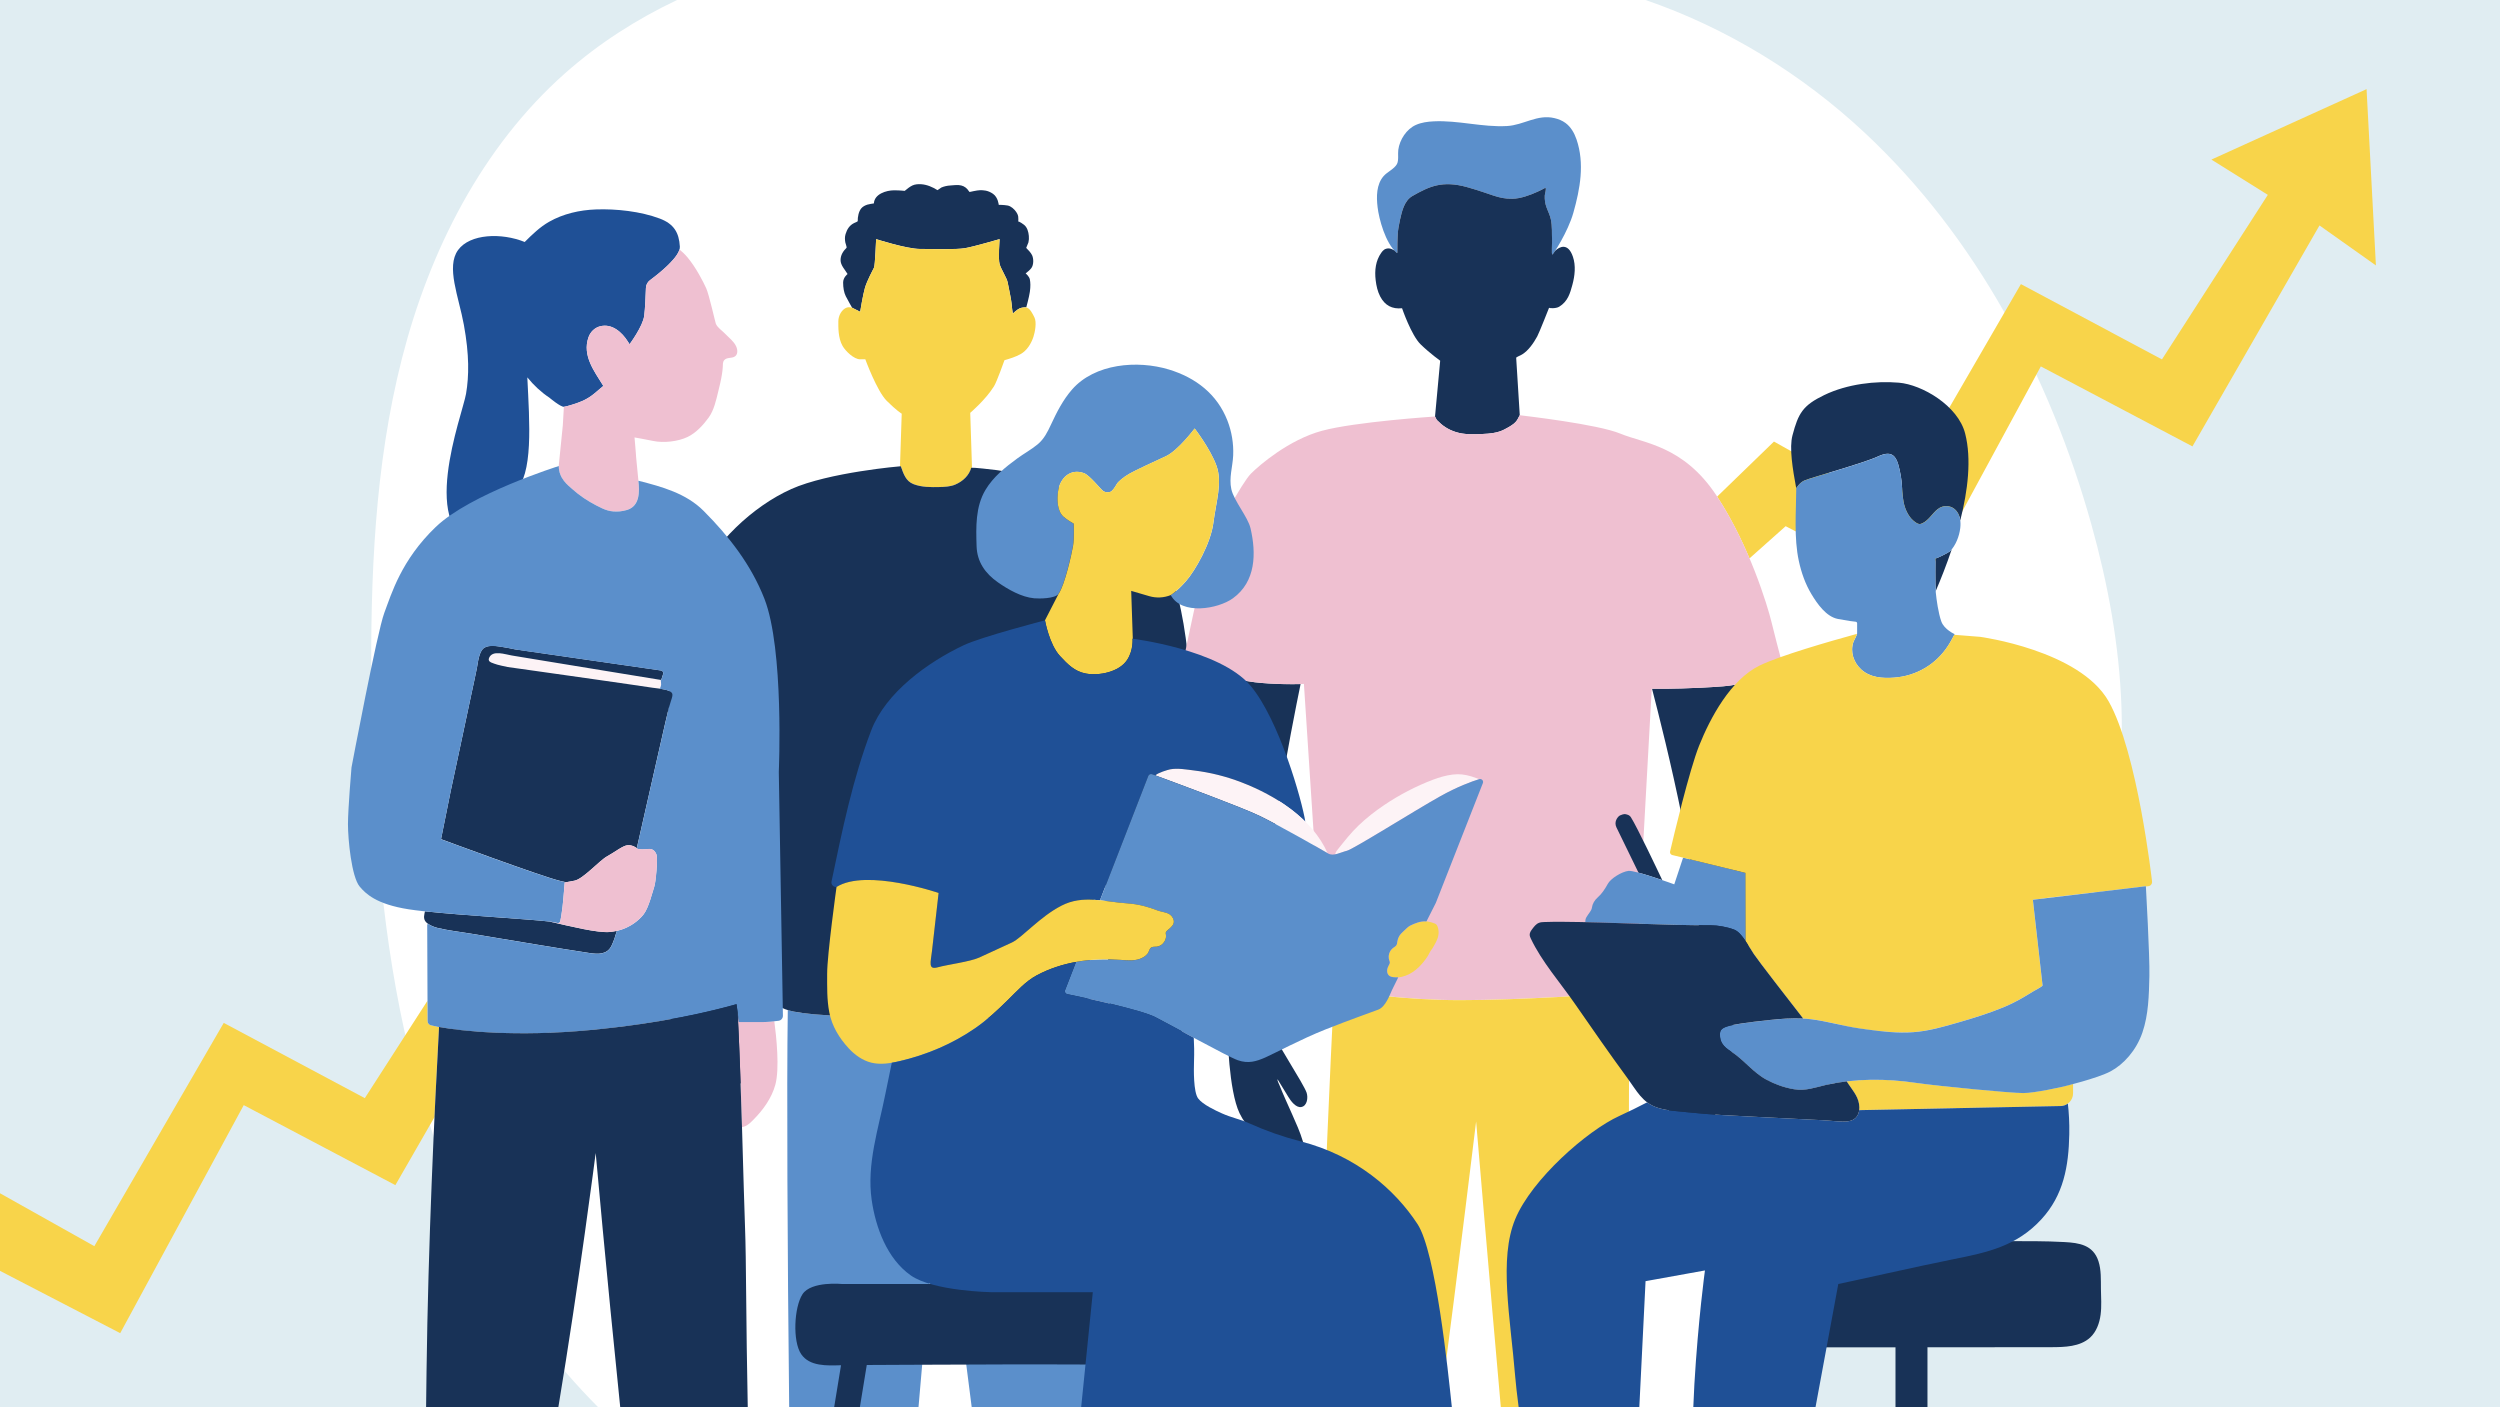 <?xml version="1.0" encoding="UTF-8"?>
<svg id="Lager_1" xmlns="http://www.w3.org/2000/svg" version="1.1" viewBox="0 0 841.89 473.85">
  <!-- Generator: Adobe Illustrator 29.6.1, SVG Export Plug-In . SVG Version: 2.1.1 Build 9)  -->
  <defs>
    <style>
      .st0 {
        fill: none;
      }

      .st1 {
        fill: #183257;
      }

      .st2 {
        fill: #1f5096;
      }

      .st3 {
        fill: #fff;
      }

      .st4 {
        fill: #efc0d1;
      }

      .st5 {
        fill: #f8d44a;
      }

      .st6 {
        fill: #5b8fcb;
      }

      .st7 {
        fill: #e0edf2;
      }

      .st8 {
        fill: #fdf3f6;
      }
    </style>
  </defs>
  <rect class="st7" y="0" width="841.89" height="473.85"/>
  <path class="st3" d="M633.52,402.09c27.16-32.22,58.07-63.12,72.2-102.82,13.94-39.16,9.75-82.68-1.45-122.71-13.86-49.54-38.76-96.8-76.37-131.9C606.77,24.94,581.52,9.41,554.14,0H228c-13.49,6.42-26.19,14.47-37.63,24.6-28.03,24.81-45.71,59.74-54.98,96-9.27,36.26-10.69,74.06-10.34,111.49.71,76.59,10.22,157.47,56.29,218.66,6.17,8.2,12.91,15.89,20.09,23.14h374.49c19.63-23.53,37.85-48.34,57.61-71.79h0Z"/>
  <path class="st1" d="M649.07,453.71c13.93,0,27.86,0,41.79-.04,4.34-.02,9.57-.1,13-3.24,2.1-1.93,3.15-4.83,3.53-7.7s.15-5.79.11-8.69c-.04-3.13.13-6.34-.83-9.31-1.78-5.53-6.57-6.19-11.43-6.46-6.59-.37-13.21-.31-19.8-.31h-48.12c-9.19,0-18.64-.66-27.82.01-5.7.42-11.69,1.99-16.19,5.66-5.73,4.66-3.85,10.74-3.6,17.34.06,1.57.2,3.17.86,4.58.76,1.64,2.15,2.88,3.61,3.91,8.65,6.08,20.31,4.26,30.32,4.26h23.82v20.17h10.77v-20.17h-.02Z"/>
  <g>
    <path class="st0" d="M309.31,473.88h17.92c-5.81-44.92-10.62-84.72-10.62-84.72,0,0-3.67,43.58-7.3,84.72h0Z"/>
    <path class="st6" d="M368.11,439.14c0-21.98-1.35-97.89-1.53-107.81l-.57,9.01s-12.9,1.72-32.15,2.46c-19.24.74-48.68-.25-59.71-1.23-4.12-.37-6.93-.84-8.86-1.42-.39,26.22-.11,81.28.47,133.74h43.55c3.63-41.14,7.3-84.72,7.3-84.72,0,0,4.81,39.8,10.62,84.72h40.54c.2-16.01.34-28.88.34-34.74h0Z"/>
  </g>
  <g>
    <g>
      <path class="st1" d="M289.67,104.98s.93-5.75,1.62-8.1c.7-2.35,2.7-6.09,3.05-6.79.35-.7.7-9.57.7-9.57,0,0,10.27,3.31,14.79,3.31s12.1.26,15.14-.26c3.05-.52,11.66-3.05,11.66-3.05,0,0-.52,6.7,0,8.44s2.44,4.7,2.7,6.09,1.27,6.09,1.31,7.05.43,3.49.43,3.49c0,0,1.45-1.38,2.33-1.76s2.21-.35,2.21-.35c0,0,.94-3.37,1.2-5.2s.2-3.16,0-4.19-1.42-2.02-1.42-2.02c.67-.52,1.39-1.09,1.91-1.77.82-1.07.82-3.18.25-4.37-.43-.9-1.29-1.73-1.97-2.45,0,.01.7-1.65.75-1.85.17-.71.21-1.45.14-2.18-.12-1.34-.53-2.91-1.64-3.76-1.41-1.08-1.97-1.13-1.97-1.13.14.01.06-1.46.03-1.62-.1-.57-.34-1.09-.67-1.56-.65-.93-1.74-1.96-2.89-2.17-1.27-.23-3-.23-3-.23,0,0-.19-2.49-1.93-3.71s-3.33-1.22-4.32-1.22-3.56.61-3.57.61c-.05.01-.64-.83-.69-.89-.81-.92-1.74-1.35-2.97-1.44-.97-.06-1.94.08-2.9.14s-2.01.28-2.93.68l-1.31.89c-1.65-1.05-3.54-1.87-5.51-2-.95-.06-2.04,0-2.92.41-.95.44-1.8,1.17-2.61,1.83,0,0-1.6-.19-3.57-.19-2.64,0-6.64,1.24-6.81,4.41,0-.05-2,.35-2.18.41-.77.25-1.55.63-2.07,1.26-.89,1.07-1.23,2.92-1.19,4.3,0,.16-1.07.57-1.21.64-1.58.78-2.39,2.09-2.89,3.74-.29.94-.24,1.83-.08,2.79.04.23.54,1.61.43,1.79-1.17,1.15-2.01,2.44-2.03,4.14-.02,1.78,1.5,3.25,2.36,4.71,0,0-1.5,1.13-1.5,2.86s.28,3.38.89,4.6c.61,1.22,2.13,3.88,2.13,3.88l2.72,1.38v-.02Z"/>
      <path class="st5" d="M289.67,120.99h1.73s3.89,10.67,7.21,13.99c3.32,3.32,5.05,4.33,5.05,4.33l-.58,17.73c.18-.02.28-.02.28-.02.92,2.56,1.67,5.02,4.29,6.03,2.77,1.07,5.82,1.04,8.75.97,1.81-.05,3.67-.12,5.33-.84,2.59-1.12,4.63-3.07,5.35-5.66.05,0,.15,0,.25,0l-.6-18.49s5.21-4.43,8-8.94c.99-1.6,3.53-8.79,3.53-8.79,1.82-.52,3.73-1.11,5.39-2.03,2.18-1.2,3.59-3.52,4.36-5.82.55-1.65,1.15-4.96.34-6.57-.56-1.11-1.46-3.1-2.81-3.38-.28,0-1.35.02-2.14.35-.88.38-2.33,1.76-2.33,1.76,0,0-.4-2.54-.43-3.49-.03-.96-1.04-5.66-1.31-7.05-.26-1.39-2.18-4.35-2.7-6.09s0-8.44,0-8.44c0,0-8.62,2.52-11.66,3.05-3.05.52-10.62.26-15.14.26s-14.79-3.31-14.79-3.31c0,0-.35,8.88-.7,9.57-.35.7-2.35,4.44-3.05,6.79s-1.62,8.1-1.62,8.1l-2.71-1.37c-.61-.18-1.23-.24-1.76-.07-1.73.58-2.88,2.74-2.88,4.61s-.14,5.62,1.44,8.36c.97,1.68,3.79,4.47,5.91,4.47h0Z"/>
      <path class="st1" d="M266.4,164.73c-12.68,5.66-26.26,18.2-32.15,31.97s-10.16,37.63-10.16,62.72,1.33,78.46,1.33,78.46l2.38,26.11c.06.67.63,1.19,1.3,1.19h19.2c1,0,1.83-.78,1.89-1.79l3.3-58.96,4.08-45.99s3.4,75.01,3.62,77.72c.23,2.71,1.93,4.43,12.96,5.41,11.04.98,40.47,1.97,59.71,1.23s32.15-2.46,32.15-2.46l4.98-79.32,3.4,97.76s9.28.74,15.17.49,7.7-.74,7.7-.74c0,0,6.11-87.06,4.53-113.87s-3.17-55.09-18.34-66.9c-5.74-4.47-12.35-7.8-19.01-10.66-5.71-2.45-11.58-4.55-17.52-6.38-3.73-1.14-7.41-1.85-11.26-2.4-1.7-.24-7.86-.92-8.59-.81-.72,2.59-2.76,4.54-5.35,5.66-1.66.72-3.52.79-5.33.84-2.93.07-5.98.1-8.75-.97-2.62-1.01-3.37-3.47-4.29-6.03,0-.02-24.27,2.04-36.94,7.7v.02h-.01Z"/>
    </g>
    <g>
      <path class="st6" d="M470.38,85.18c.07.06.17,0,.17-.1-.02-1.45.05-5.43.11-6.06.17-1.85.4-3.22.8-5.04.62-2.81,1.44-6.42,4.17-7.97,5.55-3.15,10-5.37,18.51-2.96,8.51,2.41,10.18,3.89,14.99,3.89,1.54,0,3.07-.34,4.53-.79,1.41-.43,2.79-.98,4.13-1.59.87-.4,1.7-.83,2.54-1.28.4-.21.15,1.12.13,1.26-.08.43-.24.89-.26,1.32-.06,1.47.12,2.75.65,4.13.49,1.28,1.1,2.52,1.39,3.85.52,2.36.31,4.8.42,7.2.04.78-.21,4.64.06,4.71s5.3-7.67,7.11-14.07c2.28-8.06,3.85-16.62,1.07-24.74-.73-2.13-1.89-4.18-3.7-5.52-1.11-.82-2.42-1.34-3.76-1.65-5.78-1.36-10.35,2.36-15.93,2.67-8.27.47-16.41-1.98-24.69-1.58-2.04.1-4.12.37-5.99,1.2-3.19,1.41-5.49,4.98-5.95,8.4-.19,1.38.22,3.56-.45,4.79-.89,1.65-3.26,2.63-4.49,4.05-2.46,2.83-2.45,6.94-2.03,10.47.46,3.9,2.59,12.06,6.45,15.4h.02Z"/>
      <path class="st1" d="M464.79,99.84c1.58,3.03,4.04,4.32,7.36,3.96,0,0,3.1,9.11,6.28,12.19s6.56,5.48,6.56,5.48l-1.74,18.82s.49,1.02.69,1.22c1.85,1.9,3.65,3.11,6.22,3.95,2.95.96,6.01.82,9.05.69,2.45-.1,5.09-.34,7.3-1.48,4.15-2.14,4.21-2.84,5.22-4.77.01-.03.04-.04.06-.05-.48-7.61-1.21-19.41-1.21-19.41,0-.14,1.79-.95,1.95-1.05,2.16-1.29,3.92-3.87,5.15-6.12.66-1.21,3.99-9.66,3.99-9.66-.11.21,2.28.36,3.39-.32,2.94-1.79,3.69-4.58,4.44-7.34.83-3.04,1.23-6.48.18-9.52-1.64-4.78-4.48-3.41-5.98-1.96-.54.82-.91,1.29-.97,1.27-.27-.07-.03-3.93-.06-4.71-.11-2.4.1-4.84-.42-7.2-.29-1.34-.91-2.57-1.39-3.85-.53-1.38-.71-2.66-.65-4.13.02-.44.18-.89.26-1.32.03-.14.27-1.47-.13-1.26-.84.45-1.67.89-2.54,1.28-1.34.61-2.72,1.16-4.13,1.59-1.46.45-3,.79-4.53.79-4.81,0-6.48-1.48-14.99-3.89-8.51-2.41-12.96-.19-18.51,2.96-2.73,1.55-3.55,5.16-4.17,7.97-.4,1.82-.64,3.18-.8,5.04-.06.63-.13,4.6-.11,6.06,0,.09-.1.16-.17.1-.28-.24-.54-.51-.8-.79-.55-.36-1.28-.73-1.95-.73-1.34,0-1.95.72-2.47,1.44-1.94,2.71-2.29,6-1.91,9.23.23,1.91.64,3.82,1.53,5.52h0Z"/>
      <path class="st1" d="M596.41,226.91c-3.84,1.61-9.87,3.72-16.1,4.21-10.37.82-20.08.82-20.08.82h-3.9c4.3,16.47,17.53,69.4,16.01,91.82-.36,5.28-1.54,17.23-2.64,20.5s-10.79,18.64-11.73,21.6c-.37,1.15-.54,3.29,1.03,3.67.53.13,1.08-.08,1.59-.3,1.23-.53,1.72-1.3,2.36-2.42,1.26-2.18,2.7-4.19,2.7-4.19.16.93-4.74,13.98-5.37,16.32-.37,1.39-.86,2.33-1.08,4.19-.09.78.53,2.23,1.68,2.55,4.8,1.37,8.07-1.79,11.53-4.85,2.88-2.55,5.71-5.5,7.34-9.03,3.31-7.15,3.76-24.45,3.8-26.21.72-3.04,7.63-36.32,10.78-64.83,1.13-10.25,1.83-40.95,2.08-53.85h0Z"/>
      <path class="st1" d="M428.06,346.78c-1.16-3.33-2.31-15.57-2.67-20.96-1.64-24.71,9.93-82.54,12.59-95.45-2.52.07-9.01.14-15.41-.61-6.21-.72-17.01-3.86-21.84-5.32.03,11.03.21,46.28,1.27,57.53,2.66,28.16,11.4,65.99,11.4,65.99,0,0,.34,19.22,4.02,26.91,2.22,4.64,6.2,8.45,10.37,11.36,1.19.83,2.41,1.74,3.89,1.96,1.67.24,3.48.21,5.14-.07.99-.17,1.8-.62,2.06-1.66.18-.71.05-1.46-.15-2.17-.93-3.12-2.28-6.08-3.6-9.06-1.46-3.3-2.99-6.58-4.32-9.94-.19-.47-.69-1.33-.6-1.87,0,0,2.36,3.81,3.69,6.03.77,1.29,2.52,3.67,4.3,3.35,2.06-.36,2.34-3.24,1.82-4.81-1-3.01-10.81-17.9-11.97-21.23v.02h.01Z"/>
      <path class="st5" d="M796.97,30.01l-52.27,23.73,19,11.88-35.65,55.41-47.5-25.35-43.58,75.2-39.58-22.18-19.14,18.54c4.42,6.73,8.06,14.09,10.9,20.8l12.18-10.84,44.33,22.98,41.6-76.79,51.06,26.94,42.78-74.41,19,13.47-3.15-59.39h.02Z"/>
      <path class="st4" d="M483.26,140.29s.49,1.02.69,1.22c1.85,1.9,3.65,3.11,6.22,3.95,2.95.96,6.01.82,9.05.69,2.45-.1,5.09-.34,7.3-1.48,4.15-2.14,4.21-2.84,5.22-4.77.03-.06.1-.07.16-.06,1.63.22,26.11,3.01,33.77,6.19,7.94,3.3,21.11,3.97,32.26,20.69s17.39,37.66,18.58,42.56c.9,3.74,2.79,10.94,3.63,14.12.25.94-.2,1.91-1.08,2.32-3.14,1.49-10.79,4.76-18.74,5.39-10.37.82-20.08.82-20.08.82h-4l-5.51,99.61c-.09,1.46-1.24,2.62-2.69,2.73-8.43.62-36.22,2.53-56.39,2.53-18.39,0-35.48-2.5-42.51-3.68-1.98-.33-3.46-1.98-3.59-3.99l-6.45-98.81s-8.35.38-16.52-.57c-6.3-.73-17.34-3.95-22.06-5.38-1.28-.39-2.04-1.68-1.77-2.99,1.27-6.17,4.82-23.23,7.13-31.69,2.85-10.44,12.53-27.34,15.38-30.19s12.72-11.39,23.92-14.43c11.2-3.04,38.06-4.81,38.09-4.81v.03h0Z"/>
      <path class="st5" d="M548.47,334.21c-.14.03-.28.06-.43.07-8.43.62-36.22,2.53-56.39,2.53-18.29,0-35.28-2.47-42.38-3.66-1.23,24.99-3.68,76.88-3.68,94.49,0,7.22.21,25.02.49,46.24h38.89c6.46-49.39,12.12-96.21,12.12-96.21,0,0,4.39,52.15,8.32,96.21h42.39c.63-52.29.98-109.56.68-139.67h-.01Z"/>
    </g>
    <g>
      <path class="st2" d="M222.2,73.61c-6.5-2.44-14.65-3.33-21.56-3.08-5.44.2-10.95,1.45-15.71,4.15-3.07,1.74-5.69,4.27-8.23,6.81-7.8-3.17-18.45-2.79-22.44,2.71-4.11,5.68.22,15.66,1.96,25.23,1.84,10.1,1.73,17.19.73,23.14-1.21,7.19-16.92,47.28,5.15,51.41,11.97,2.24,2.99-10.54,11.24-18.25,6.34-5.93,4.98-23.25,4.24-38.65,2.19,2.7,4.69,5.03,7.41,6.82,0,0,3.79,3.21,4.97,3.09.73-.07,4.36-1.12,6.37-2.05,1.41-.65,2.72-1.49,3.91-2.49,1.33-1.13,2.94-2.49,2.94-2.49-3.02-4.89-7.17-10.21-5-16.38.62-1.77,2.04-3.2,3.85-3.68,4.04-1.07,7.41,1.97,9.41,5.13l.57.9s4.5-6.03,4.94-9.62c.31-2.52.49-6.93.57-9.33.03-1.04.54-2,1.37-2.62,3.04-2.25,10.25-7.96,10.06-11.3-.27-4.8-2.07-7.68-6.75-9.45h0Z"/>
      <g>
        <path class="st6" d="M221.05,231.77c-.41-.05-.81-.1-1.22-.16.4.06.81.11,1.22.16Z"/>
        <path class="st8" d="M204.89,226.1c-7.8-1.28-15.61-2.55-23.41-3.84-3.05-.5-6.1-1-9.15-1.51-2.24-.37-6.38-1.89-7.58.71-.13.27-.21.58-.13.87.21.74,1.22.89,1.82,1.17.91.41,4.51,1.13,4.51,1.13,1.03.14,2.03.29,3.04.43,2.39.34,4.78.67,7.17,1.01,3.25.46,6.49.92,9.74,1.38,3.58.51,7.16,1.02,10.74,1.53,3.39.48,6.78.97,10.17,1.46,2.68.39,5.36.78,8.03,1.18.78.12,1.57.2,2.35.31.23-.55.43-1.07.44-1.31.02-.37-.06-1.14-.12-1.63-.35-.06-.69-.11-1.04-.17-5.53-.9-11.06-1.8-16.58-2.71h0Z"/>
      </g>
      <g>
        <path class="st1" d="M205.31,313.86c-4.06.35-12.98-1.84-20.29-3.53.15.02.31.04.44.06-5.73-.78-29.02-2.06-42.35-3.49-.06.27-.12.55-.18.82-.27,1.28-.18,2.33,1.01,3.23.92.7,2.25,1.24,3.37,1.52,3.65.89,7.48,1.3,11.18,1.92,7.3,1.23,14.6,2.44,21.9,3.64,6.06.99,12.12,2,18.19,2.91,2.88.43,5.88.55,7.35-2.46.77-1.58,1.31-3.29,1.8-5.02-.77.18-1.57.32-2.43.39h0Z"/>
        <path class="st1" d="M223.52,232.15c-1.21-.28-2.45-.36-3.68-.54-2.68-.4-5.35-.79-8.03-1.18-3.39-.49-6.78-.98-10.17-1.46-3.58-.51-7.16-1.02-10.74-1.53-3.25-.46-6.49-.92-9.74-1.38-2.39-.34-4.78-.67-7.17-1.01-1.01-.14-2.02-.28-3.04-.43,0,0-3.6-.72-4.51-1.13-.61-.27-1.61-.42-1.82-1.17-.08-.29,0-.6.13-.87,1.2-2.6,5.35-1.08,7.58-.71,3.05.51,6.1,1.01,9.15,1.51,7.8,1.28,15.61,2.56,23.41,3.84,5.53.9,11.06,1.81,16.58,2.71.4.07.8.13,1.2.19l.65-2.05c.17-.53-.18-1.08-.72-1.16l-49.04-7.09c-1.45-.31-2.91-.6-4.37-.83-1.8-.28-4.61-.79-6.19.33-1.75,1.23-2.03,4.89-2.41,6.82-.56,2.83-1.19,5.65-1.79,8.47-1.33,6.23-2.65,12.45-3.98,18.68-1.02,4.79-2.05,9.59-3.07,14.38l-3.23,16.05s33.39,12.4,39.94,14.01c.36.09.72.17,1.08.25.18.02.35.08.53.11.03,0,.06.01.08.03.04.03.05.09.04.14v.04c1.27-.2,2.37-.44,3.26-.6,2.91-.53,8.42-6.8,11.01-8.21s5.37-3.67,6.96-3.74c1.5-.07,2.48.58,3.02,1.01,4.61-20.17,10.28-45.46,10.77-47.21.21-.75.45-1.5.68-2.25.2-.68.54-1.5.56-2.21.03-1.29-1.97-1.61-2.93-1.83v.02h0Z"/>
      </g>
      <g>
        <path class="st4" d="M247.3,338.35c.24-.07.5-.14.74-.2-.23.07-.49.14-.74.2h0Z"/>
        <path class="st4" d="M260.75,343.9c-1.26.14-2.72.26-3.96.26h-7.96l-.8-6.01.36,2.66c.57,10.31,1.07,25.03,1.49,38.78.25-.07.51-.14.76-.22,1.27-.43,2.2-1.43,3.12-2.35,3.22-3.24,6.11-7.25,7.33-11.7,1.5-5.46.36-16.19-.34-21.42h0Z"/>
      </g>
      <path class="st4" d="M192.73,164.72c2.34,2.1,4.98,3.89,8.02,5.47,3,1.56,4.63,2.28,7.98,2.02.68-.05,1.86-.3,2.5-.51,4.21-1.37,4.15-6.07,3.73-9.82h.03c-.37-4.14-.86-8.35-.86-9.27l-.45-5.3s4.19.74,6.26,1.18c3.53.75,8.39.21,11.63-1.35,2.84-1.37,5.28-4.03,7.1-6.55,1.77-2.47,2.5-5.85,3.2-8.75.46-1.88.93-3.76,1.23-5.67.14-.85.25-1.71.3-2.57.05-.77-.06-1.65.47-2.29.81-.98,2.29-.63,3.34-1.12,1.38-.65,1.24-2.38.68-3.58-.82-1.74-2.43-2.88-3.72-4.24-1.01-1.07-2.46-1.93-3.09-3.31-.2-.43-2.27-9.79-3.25-11.96s-3.38-6.89-6.24-10.35c-.92-1.11-1.89-2.02-2.78-2.74-.95,3.39-7.16,8.29-9.92,10.34-.84.62-1.34,1.58-1.37,2.62-.08,2.4-.26,6.81-.57,9.33-.44,3.58-4.94,9.62-4.94,9.62l-.57-.9c-2-3.17-5.36-6.2-9.41-5.13-1.81.48-3.23,1.91-3.85,3.68-2.17,6.18,1.98,11.49,5,16.38,0,0-1.61,1.36-2.94,2.49-1.19,1-2.5,1.84-3.91,2.49-2.02.93-5.64,1.98-6.37,2.05h-.07l-.36,6.25-1.38,13.7c0,.24.03.55.05.89.38,3.66,3.22,5.73,4.53,6.9h0Z"/>
      <g>
        <path class="st5" d="M160.33,347.36h.08-.08Z"/>
        <path class="st5" d="M155.97,346.97h.02-.02Z"/>
        <path class="st5" d="M145.06,345.25c-.64-.17-1.07-.75-1.07-1.41l-.03-6.84-21.11,32.81-47.5-25.35-43.58,75.2L0,401.84v26.13l40.48,20.98,41.6-76.79,51.06,26.94,13.19-22.93c.52-11.33,1.05-21.62,1.53-30.33h0c-1.2-.22-2.14-.43-2.79-.6h-.01Z"/>
      </g>
      <path class="st6" d="M262.27,259.8s1.81-41.15-4.85-58.17c-4.48-11.45-11.88-20.96-20.47-29.58-5.9-5.92-14.05-8.14-21.97-10.16.42,3.76.48,8.46-3.73,9.82-.65.21-1.82.45-2.5.51-3.36.26-4.98-.46-7.98-2.02-3.04-1.58-5.69-3.37-8.02-5.47-1.41-1.26-4.62-3.57-4.57-7.79,0,0-29.83,9.37-41.46,20.54s-14.9,22.55-17.31,28.93c-2.41,6.38-11.04,52.04-11.04,52.04h0s-1.19,13.96-1.19,19.09,1.19,17.71,3.94,21.01c1.97,2.36,5.57,5.97,16.54,7.67s41.18,3.27,47.83,4.18c.51.07,1.45.27,2.25.44.43.09.85-.17.94-.6.13-.62.25-1.25.35-1.88.16-.99.3-1.99.41-2.99.12-1,.21-2.01.3-3.01.08-.96.16-1.91.24-2.87.04-.44.07-.88.11-1.33,0-.17.03-.35.04-.52,0-.16.06-.31.06-.47,0-.05,0-.11-.04-.14-.02-.02-.05-.02-.08-.03-.17-.04-.35-.09-.53-.11-.36-.08-.72-.16-1.08-.25-6.55-1.6-39.94-14.01-39.94-14.01l3.63-18.01h.02c.88-4.14,1.77-8.28,2.65-12.42,1.33-6.23,2.66-12.45,3.98-18.68.6-2.82,1.23-5.64,1.79-8.47.38-1.93.66-5.6,2.41-6.82,1.58-1.11,4.39-.61,6.19-.33,1.46.23,2.92.51,4.37.83l49.04,7.09c.55.08.89.63.72,1.16l-.65,2.05c-.4-.06-.8-.13-1.2-.19.35.06.69.11,1.04.17.06.49.14,1.26.12,1.63,0,.23-.21.76-.44,1.31.44.06.89.13,1.33.23.95.22,2.96.54,2.93,1.83-.02.71-.36,1.53-.56,2.21-.23.75-.47,1.49-.68,2.25-.49,1.75-6.16,27.05-10.77,47.21.03.03.07.05.1.08.51.42,2.76.28,3.87.16,1.12-.12,2.11.44,2.63,1.8s-.17,9.32-.75,10.98-1.82,6.96-3.56,9.21c-1.49,1.92-4.49,4.54-8.99,5.58-.49,1.72-1.03,3.44-1.8,5.02-1.47,3.01-4.47,2.89-7.35,2.46-6.07-.91-12.13-1.92-18.19-2.91-7.3-1.2-14.6-2.41-21.9-3.64-3.7-.62-7.54-1.03-11.18-1.92-1.08-.27-2.36-.79-3.27-1.46l-.19.46.13,32.36c0,.66.43,1.24,1.07,1.41,4.77,1.27,24.96,4.33,53.55,1.65,24.53-2.3,40.87-6.34,49.42-8.74l.8,6.01h7.96c1.76,0,3.95-.24,5.38-.43.86-.11,1.49-.85,1.48-1.72l-1.39-82.22v-.02h.01Z"/>
      <path class="st4" d="M221.04,287.69c-.52-1.36-1.51-1.91-2.63-1.8-1.12.12-3.36.25-3.87-.16-.51-.42-1.53-1.16-3.12-1.09s-4.37,2.33-6.96,3.74c-2.59,1.41-8.1,7.68-11.01,8.21-.89.16-2,.4-3.26.6,0,.15-.05.29-.06.43,0,.17-.03.35-.04.52-.04.44-.07.88-.11,1.33-.08.96-.15,1.91-.24,2.87-.09,1-.19,2.01-.3,3.01-.12,1-.25,2-.41,2.99-.1.63-.22,1.26-.35,1.88-.09.43-.51.69-.94.6-.8-.17-1.75-.37-2.25-.44-.13-.02-.29-.04-.44-.06,7.31,1.69,16.23,3.88,20.29,3.53,5.87-.51,9.67-3.73,11.42-5.97s2.98-7.55,3.56-9.21,1.26-9.63.75-10.98h-.03Z"/>
    </g>
    <g>
      <path class="st0" d="M352.44,459.49c-15.55-.05-31.11.13-46.66.13-4.63.02-9.27.04-13.9.07l-2.32,14.2h78.54l-2.26-14.35c-4.46-.01-8.93-.03-13.39-.04h0Z"/>
      <path class="st1" d="M374.51,459.67c5.38.11,11.61-.28,14.15-4.99.84-1.56.9-3.41.94-5.18.08-3.38,1.88-11.53-.9-14.13-2.04-1.9-8.27-1.9-14.38-2.15-6.11-.25-37.18-.82-37.18-.82h-53.44s-10.54-1.08-13.47,3.46c-2.81,4.36-3.38,15.8-.43,20.15,2.83,4.17,8.72,3.89,13.42,3.74l-2.31,14.12h8.66l2.32-14.2c4.63-.02,9.27-.04,13.9-.07,15.55,0,31.11-.18,46.66-.13,4.46.01,8.93.03,13.39.04l2.26,14.35h8.65l-2.24-14.21v.02h0Z"/>
    </g>
    <g>
      <g>
        <path class="st1" d="M604.91,164.39s1.12-1.9,2.81-2.62c2.24-.96,19.83-5.79,24.62-8.03,5.7-2.67,6.68.64,7.76,6.45.86,4.65-.09,9.52,3.04,13.84.58.81,1.33,1.48,2.17,2.02.29.19.61.36.95.4.41.05.82-.09,1.18-.28,2.16-1.07,3.28-3.31,5.12-4.75,1.99-1.55,4.79-1.28,6.35.7.71.91,1.08,2.01,1.22,3.16,2.55-10.05,3.85-20.66,1.65-29.28-2.4-9.42-14.55-16.47-22.32-17.13s-17.35.42-25.11,4.16c-7.23,3.48-8.75,6.11-10.72,13.58-1.11,4.19.03,11.21,1.29,18v-.23h0Z"/>
        <path class="st1" d="M656.67,185.65c-.34.36-4.9,2.68-4.9,2.39,0,0-.1,8.19.08,11.04,1.7-3.95,3.64-8.81,5.42-14.13-.19.24-.39.48-.6.7h0Z"/>
      </g>
      <path class="st6" d="M607.71,161.78c-1.69.72-2.81,2.62-2.81,2.62-.04,7.93-.83,16.67.87,24.53.84,3.89,2.17,7.7,4.23,11.13,1.96,3.26,4.99,7.63,8.94,8.38,3.4.65,5.19.86,5.97.93.27.02.48.25.49.52.01.92.03,2.86,0,3.4-.05.71-.99,2.19-1.2,2.79-1.23,3.37,0,7.08,2.67,9.45,2.99,2.67,7.12,2.96,10.95,2.68,7.51-.54,14.16-4.45,18.23-10.77,1.09-1.7,2.19-3.89,2.19-3.89,0,0-3.5-1.53-4.49-4.27s-1.64-7.44-1.86-9.74-.11-11.48-.11-11.49c0,.29,4.55-2.03,4.9-2.39,1.95-2.04,3.12-5.07,3.45-7.84.23-1.97.01-4.11-1.21-5.67-1.56-1.98-4.36-2.26-6.35-.7-1.84,1.44-2.95,3.68-5.12,4.75-.37.18-.78.32-1.18.28-.34-.04-.66-.21-.95-.4-.84-.54-1.59-1.21-2.17-2.02-3.12-4.32-2.18-9.2-3.04-13.84-1.07-5.8-2.06-9.12-7.76-6.45-4.79,2.24-22.37,7.07-24.62,8.03l-.02-.02h0Z"/>
      <path class="st1" d="M551.79,293.88c2.41.64,5.53,1.66,7.99,2.51-1.49-3.16-8.43-17.8-10.56-21.17-.28-.44-.71-.75-1.22-.89-.73-.2-.97-.36-2.41.25-.41.17-.83.65-1.16,1.21-.51.86-.53,1.93-.09,2.83l7.44,15.27h0Z"/>
      <path class="st6" d="M576.34,311.61c1.96,0,5.05.48,7.6,1.43,1.46.55,2.72,2.1,3.94,3.95v-23.02l-21.08-5.16-2.98,9s-13.15-4.81-15.44-4.53c-2.29.29-5.95,2.53-6.96,4.39-1,1.86-2.15,3.47-3.3,4.46-1.15.99-1.86,2.28-2.01,3.42-.14,1.15-1,1.86-1.86,3.3-.35.58-.41,1.18-.37,1.69,14.15.31,28.3,1.06,42.45,1.06h.01Z"/>
      <path class="st5" d="M724.71,296.81s-4.87-43.53-14.65-60.69-43.23-21.66-43.23-21.66l-8.72-.69c-.3.58-1.18,2.28-2.08,3.66-4.08,6.32-10.72,10.23-18.23,10.77-3.83.27-7.96,0-10.95-2.68-2.66-2.37-3.89-6.08-2.67-9.45.2-.56,1.01-1.87,1.17-2.62-9.27,2.55-25.91,7.33-32.79,10.68-9.79,4.76-16.67,17.72-20.37,26.98-3.29,8.23-8.63,30.72-9.78,35.64-.12.53.2,1.06.73,1.19l24.66,6.02.05,23.01c.91,1.38,1.81,2.93,2.77,4.36,1.59,2.39,11.2,14.77,16.58,21.67,1,.05,1.99.13,2.98.26,5.38.71,10.6,2.26,15.97,3.04.92.13,1.84.27,2.76.39,5.07.7,10.18,1.25,15.31.9,5.23-.36,10.4-1.89,15.44-3.33,5.07-1.46,10.16-3.06,15.05-5.07,2.32-.95,4.55-2.12,6.73-3.37,1.1-.63,2.19-1.29,3.27-1.97.34-.21,3.16-1.71,3.13-1.98l-3.27-28.88s8.78-1.14,21.61-2.59l16.46-1.97v.1c.3-.04.59-.07.85-.1.79-.1,1.34-.84,1.21-1.63h.01Z"/>
      <path class="st5" d="M628.92,346.69c2,.28,4,.53,6.01.71l-16.51-2.6c2.57.56,5.14,1.12,7.74,1.49.92.13,1.84.27,2.76.39h0Z"/>
      <g>
        <path class="st5" d="M608.62,366.8c-.17.03-.35.05-.52.07.17-.02.35-.05.52-.07Z"/>
        <path class="st5" d="M609.77,366.61c-.18.04-.35.07-.53.1.18-.03.35-.06.53-.1Z"/>
        <polygon class="st5" points="607.03 366.97 607.03 366.97 607.04 366.97 607.03 366.97"/>
        <path class="st5" d="M610.44,366.46c.31-.07.62-.14.93-.22-.31.08-.62.15-.93.22Z"/>
        <path class="st5" d="M694.81,365.89s-9.46,2.18-13.46,2.18-28.55-2.32-35.97-3.41c-8.99-1.32-18.14-1.54-27.09.02,1.18-.2,2.37-.38,3.56-.52.22.33.44.66.66.99,1.71,2.55,3.51,4.47,3.61,7.73.01.32,0,.64-.05.95l67.71-1.38c2.38.04,4.34-1.88,4.34-4.26v-3.17c-1.97.53-3.33.85-3.33.85l.02.02h0Z"/>
        <path class="st5" d="M614.72,365.4c-.44.1-.86.21-1.29.31.42-.11.85-.21,1.29-.31Z"/>
        <path class="st5" d="M613.12,365.8c-.41.11-.82.21-1.22.31.4-.1.81-.21,1.22-.31Z"/>
      </g>
      <g>
        <path class="st2" d="M625.51,363.81c.62-.05,1.24-.08,1.87-.11-.62.03-1.24.06-1.87.11Z"/>
        <path class="st2" d="M618.29,364.69c.64-.11,1.28-.2,1.93-.29-.64.09-1.29.18-1.93.29Z"/>
        <path class="st2" d="M629.17,363.63c.6-.02,1.2-.02,1.8-.03-.6,0-1.2.01-1.8.03Z"/>
        <path class="st2" d="M621.89,364.16c.64-.08,1.27-.13,1.91-.2-.64.06-1.27.12-1.91.2Z"/>
        <path class="st2" d="M632.86,363.62c.57,0,1.14.02,1.71.04-.57-.02-1.14-.03-1.71-.04Z"/>
        <path class="st2" d="M640.52,364.07c.42.04.84.08,1.26.12-.42-.05-.84-.08-1.26-.12Z"/>
        <path class="st2" d="M636.61,363.76c.52.03,1.04.06,1.56.1-.52-.04-1.04-.07-1.56-.1Z"/>
      </g>
      <path class="st6" d="M722.65,298.44l-38.07,4.56,3.27,28.88c.03.28-2.79,1.77-3.13,1.98-1.08.67-2.17,1.33-3.27,1.97-2.17,1.25-4.41,2.42-6.73,3.37-4.88,2.01-9.98,3.61-15.05,5.07-5.04,1.45-10.21,2.98-15.44,3.33-5.12.35-10.24-.2-15.31-.9-.92-.13-1.84-.26-2.76-.39-5.37-.77-10.59-2.33-15.97-3.04-4.72-.62-9.62-.25-14.33.26-15.59,1.68-16.64,2.37-16.66,4.9-.02,2.53,1.14,4.02,3.68,5.65,4.4,2.81,7.44,7.11,12.05,9.58,2.87,1.53,6.08,2.68,9.29,3.19,3.8.6,6.84-.58,10.5-1.42,10.07-2.33,20.48-2.24,30.66-.74,7.42,1.09,31.97,3.42,35.97,3.41,4,0,13.46-2.18,13.46-2.18,0,0,11.53-2.78,15.93-5.13,4.41-2.35,8.67-7.06,10.73-13.08,2.06-6.03,2.2-12.49,2.35-19.1.15-6.61-1.18-30.13-1.18-30.13v-.04h.01Z"/>
    </g>
    <g>
      <path class="st6" d="M356.49,199.97c-1.18,1.66-6.56,1.66-8.21,1.51-4.26-.38-8.77-2.95-12.22-5.37-4.3-3.02-7.03-6.89-7.19-12.21-.2-6.41-.41-13.23,3-18.94,2.61-4.37,6.66-7.62,10.72-10.59,2.23-1.63,4.69-2.96,6.82-4.72,2.17-1.79,3.35-4.16,4.51-6.66,1.94-4.18,4.06-8.34,7.09-11.81,7.66-8.77,22-9.97,32.64-6.74,9.01,2.74,16.21,8.27,19.69,17.19,1.45,3.72,2.11,7.74,1.94,11.72-.16,3.82-1.48,7.56-.62,11.4.88,3.94,5.58,9.35,6.46,13.15,1.96,8.43,1.82,17.97-5.93,23.58-4.98,3.6-17.26,5.77-20.92-1.06,0,0,2.02-1.19,5.11-4.7,3.08-3.51,8.37-12.71,9.25-19.72s3.08-13.44,1.03-19.14c-2.06-5.7-7.35-12.56-7.35-12.56,0,0-5.58,7.45-9.7,9.35s-10.14,4.67-12.19,5.84c-2.06,1.17-3.91,2.7-4.38,3.59s-1.41,2.2-1.93,2.48-1.74.42-2.64-.23c-.9-.66-4.53-5.3-6.46-6-4.61-1.68-8.09,1.71-8.7,6.19-.37,2.71-.33,6.51,1.81,8.48,1.18,1.08,3.44,2.34,3.44,2.34,0,0,.23,4.82-.23,7.5-.47,2.68-2.81,13.23-4.86,16.1l.02.03h0Z"/>
      <g>
        <path class="st2" d="M402.91,266.27c.44.16.87.33,1.31.5-.44-.17-.88-.33-1.31-.5Z"/>
        <path class="st2" d="M402.21,266.01c-.21-.08-.43-.16-.64-.24.21.08.42.16.64.24Z"/>
        <path class="st2" d="M407.33,267.95c.38.15.76.29,1.14.44-.38-.15-.76-.29-1.14-.44Z"/>
        <path class="st2" d="M404.26,266.78c.94.36,1.89.71,2.83,1.07-.94-.36-1.89-.72-2.83-1.07Z"/>
        <path class="st2" d="M400.23,265.26c.2.08.4.15.61.23-.2-.08-.41-.15-.61-.23Z"/>
        <path class="st2" d="M396.29,263.79c.28.1.56.21.84.31-.28-.11-.56-.21-.84-.31Z"/>
        <path class="st2" d="M397.58,264.27c.23.09.46.17.7.26-.23-.09-.47-.17-.7-.26Z"/>
        <path class="st2" d="M398.94,264.78c.18.07.36.14.55.2-.18-.07-.37-.14-.55-.2Z"/>
        <path class="st2" d="M416.83,271.64c.23.09.45.18.67.27-.22-.09-.45-.18-.67-.27Z"/>
        <path class="st2" d="M395.14,263.36c.26.09.52.19.78.29-.26-.1-.52-.19-.78-.29Z"/>
        <path class="st2" d="M415.62,271.16c.24.1.48.19.71.28-.24-.09-.47-.19-.71-.28Z"/>
        <path class="st2" d="M418.01,272.11c.2.08.41.16.6.24-.2-.08-.4-.16-.6-.24Z"/>
        <path class="st5" d="M361.58,176.37s.23,4.82-.23,7.5-2.81,13.23-4.86,16.1l-4.59,8.93h0s1.44,8.14,5.05,12.01c2.56,2.74,4.87,5.21,8.76,5.92,4.46.81,11.14-.53,13.82-4.54,2.22-3.32,1.85-7.2,1.85-7.2h.1l-.54-16.11,6.08,1.78c2.38.7,4.94.57,7.24-.36,0,0,2.02-1.19,5.11-4.7,3.08-3.51,8.37-12.71,9.25-19.72s3.08-13.44,1.03-19.14c-2.06-5.7-7.35-12.56-7.35-12.56,0,0-5.58,7.45-9.7,9.35-4.11,1.9-10.14,4.67-12.19,5.84-2.06,1.17-3.91,2.7-4.38,3.59s-1.41,2.2-1.93,2.48-1.74.42-2.64-.23-4.53-5.3-6.46-6c-4.61-1.68-8.09,1.71-8.7,6.19-.37,2.71-.33,6.51,1.81,8.48,1.18,1.08,3.44,2.34,3.44,2.34l.03.04h0Z"/>
        <path class="st2" d="M394.04,259.07c2.5-.48,5.54.07,8.06.38,5.47.67,10.85,2.03,15.98,4,7.61,2.93,15.5,7.31,21.49,13.25-1.06-6.96-8.78-34.35-18.5-45.84-10.29-12.16-39.68-15.77-39.68-15.77,0,0,.37,3.88-1.85,7.2-2.69,4.01-9.36,5.35-13.82,4.54-3.89-.71-6.2-3.18-8.76-5.92-3.61-3.87-5.05-12.01-5.05-12.01,0,0-21.32,5.51-27.44,8.41-12,5.68-26.2,15.87-31.09,28.68-6.21,16.26-9.8,33.81-13.36,50.86-.22,1.04.66,1.96,1.7,1.83,10.03-6.27,34.36,2.03,34.36,2.03l-2.23,19.58c-.44,3.87-1.37,6.38,1.95,5.45,3.23-.9,10.95-1.89,13.96-3.28,3.71-1.71,9.59-4.4,11.03-5.08,3.45-1.65,9.46-8.71,16.7-12.41,4.32-2.21,8.52-2.23,12.93-1.78l16.27-41.89c.2-.51.77-.77,1.29-.58.3.11.67.25,1.09.4.8-.9,4.29-1.91,4.97-2.04h0Z"/>
        <path class="st2" d="M411.75,269.64c.26.1.52.2.77.3-.26-.1-.51-.2-.77-.3Z"/>
        <path class="st2" d="M408.88,268.54c.32.12.64.25.96.37-.32-.12-.64-.25-.96-.37Z"/>
        <path class="st2" d="M410.33,269.1c.29.11.57.22.85.33-.28-.11-.57-.22-.85-.33Z"/>
        <path class="st2" d="M413.1,270.17c.24.09.48.19.72.28-.24-.09-.48-.19-.72-.28Z"/>
        <path class="st2" d="M414.39,270.67c.24.09.48.19.72.28-.24-.09-.48-.19-.72-.28Z"/>
        <path class="st2" d="M419.68,272.79c-.19-.08-.38-.16-.58-.24.2.08.39.16.58.24Z"/>
        <path class="st2" d="M436.78,281.47c.64.35,1.27.7,1.88,1.05h0c-.61-.34-1.24-.69-1.88-1.05Z"/>
        <path class="st2" d="M427.11,276.23c-.52-.27-1.01-.52-1.49-.76.47.24.97.5,1.49.76Z"/>
        <path class="st2" d="M428.88,277.16c-.55-.29-1.08-.57-1.59-.84.52.27,1.05.55,1.59.84Z"/>
        <path class="st2" d="M423.22,274.31c-.15-.07-.3-.14-.46-.21.16.07.31.14.46.21Z"/>
        <path class="st2" d="M430.84,278.21c-.6-.33-1.2-.64-1.78-.95.58.31,1.17.63,1.78.95Z"/>
        <path class="st2" d="M394.72,263.21c-.26-.1-.51-.19-.77-.28.25.09.51.19.77.28Z"/>
        <path class="st2" d="M434.76,280.35c-1.3-.72-2.61-1.43-3.88-2.12,1.27.68,2.58,1.4,3.88,2.12Z"/>
        <path class="st2" d="M422.44,273.96c-.15-.07-.31-.14-.47-.21.17.07.32.14.47.21Z"/>
        <path class="st2" d="M436.72,281.43c-.62-.35-1.26-.7-1.89-1.05.63.35,1.27.7,1.89,1.05Z"/>
        <path class="st2" d="M391.27,261.93s.1.04.16.06c-.05-.02-.1-.04-.16-.06Z"/>
        <path class="st2" d="M389.44,261.25c.35.13.73.27,1.14.42-.41-.15-.79-.29-1.14-.42Z"/>
        <path class="st2" d="M392.06,262.22c.14.05.28.1.43.16-.15-.05-.29-.11-.43-.16Z"/>
        <path class="st2" d="M421.6,273.6c-.17-.07-.34-.14-.51-.22.18.07.34.15.51.22Z"/>
        <path class="st2" d="M392.98,262.56c.2.08.41.15.62.23-.21-.08-.42-.16-.62-.23Z"/>
        <path class="st2" d="M420.67,273.2c-.18-.07-.35-.15-.54-.22.18.08.36.15.54.22Z"/>
        <path class="st2" d="M424.07,274.7c.44.21.93.45,1.43.71-.51-.26-.99-.49-1.43-.71Z"/>
        <path class="st2" d="M424.07,274.7c-.18-.09-.39-.18-.6-.28.22.1.42.2.6.28Z"/>
      </g>
      <path class="st8" d="M424.07,274.7c6.58,3.18,20.62,11.19,23,12.6-5.14-11.6-17.4-19.38-28.98-23.84-5.14-1.98-10.52-3.34-15.98-4-2.51-.31-5.56-.86-8.06-.38-.68.13-4.17,1.14-4.97,2.04,6.87,2.53,29.31,10.83,35,13.59h0Z"/>
      <path class="st8" d="M453.61,286.49c2.19-.54,22.61-13.42,31.37-18.32,5.84-3.27,10.62-5,13.16-5.79,0,0-2.36-.84-2.7-.94-2.15-.62-4-.88-6.24-.6-2.27.28-4.49.92-6.62,1.73-5.77,2.19-11.35,5.1-16.46,8.55-3.05,2.05-5.96,4.33-8.62,6.87-2.65,2.53-4.85,5.39-7.12,8.22-.48.6-.69,1.09-.76,1.5,1.29-.23,2.68-.89,4-1.21h-.01Z"/>
      <path class="st5" d="M481.28,321.08c.28-.58.64-1.12,1.04-1.62.17-.22.17-.29.62-1.05.92-1.55,1.73-3.24,1.48-5.1-.12-.88-.37-1.97-1.2-2.29-2.67-1.03-4.06-.89-5.89-.32-.97.3-1.55.6-2.47,1.03-.76.36-1.86,1.63-2.51,2.16-.95.78-1.59,1.91-1.77,3.12-.06.43-.08.88-.3,1.25-.26.44-.74.67-1.15.98-1.24.92-1.78,2.67-1.29,4.12.1.29.23.57.2.87-.02.23-.14.44-.25.64-.34.62-.62,1.28-.66,1.98s.24,1.45.82,1.83c.33.22.72.31,1.11.37,1.01.15,2.04.14,3.03-.1,3.61-.86,6.18-3.39,8.2-6.21.54-.75.75-1.16,1-1.66h-.01Z"/>
      <path class="st6" d="M498.14,262.38c-2.54.79-7.32,2.52-13.16,5.79-8.75,4.9-29.18,17.77-31.37,18.32-2.19.54-4.56,1.99-6.38.91-1.82-1.09-16.41-9.43-23.16-12.69-6.04-2.92-30.95-12.1-36.09-13.99-.52-.19-1.09.07-1.29.58l-16.27,41.89c2.98.3,6.06.82,9.35,1.05,3.38.23,6.7,1.09,9.85,2.31,2.03.79,4.28.54,5.34,2.6,1.52,2.95-2.75,3.9-2.39,5.25.54,1.93-.98,4.16-2.98,4.39-.54.06-1.1,0-1.62.16-.96.3-.97,1.49-1.49,2.17-.65.85-1.63,1.42-2.63,1.79-2.03.74-4.41.5-6.43.35-5.06-.38-10.14-.21-15.07.68l-3.69,9.5c-.22.58.12,1.22.73,1.34,5.01,1.04,24.73,5.21,29.66,7.74,5.65,2.9,24.2,13.24,27.78,14.51s6.32.36,9.24-.91c2.92-1.27,12.04-6.17,20.24-9.43,8.21-3.26,15.5-5.8,17.87-6.71s3.83-4.9,4.56-6.53c.16-.36.98-2,2.14-4.34-.61.04-1.22.02-1.83-.07-.39-.06-.78-.15-1.11-.37-.59-.39-.86-1.14-.82-1.83.03-.7.32-1.36.66-1.98.11-.2.23-.41.25-.64.03-.3-.1-.59-.2-.87-.49-1.46.05-3.2,1.29-4.12.41-.3.89-.54,1.15-.98.22-.37.23-.82.3-1.25.18-1.21.83-2.34,1.77-3.12.65-.54,1.74-1.8,2.51-2.16.92-.43,1.5-.73,2.47-1.03,1.05-.33,1.96-.5,3.05-.4,1.71-3.38,2.96-5.85,3.12-6.18.01-.03.02-.05.04-.08l15.84-40.33c.31-.78-.43-1.57-1.24-1.32h.01Z"/>
      <path class="st5" d="M281.71,298.69s-3.16,22.72-3.16,29.18c0,4.37-.11,8.79.73,13.1.89,4.59,3.32,8.57,6.48,12.01,2.09,2.27,4.71,4.17,7.72,4.89,3.09.74,6.33.21,9.42-.51,9.15-2.12,17.96-5.85,25.67-11.22,3.92-2.73,7.34-5.96,10.75-9.29,3.02-2.94,6.04-6.39,9.81-8.4,8.71-4.64,18.54-5.93,28.3-5.2,2.02.15,4.4.39,6.43-.35,1-.37,1.98-.94,2.63-1.79.52-.68.53-1.87,1.49-2.17.52-.16,1.08-.1,1.62-.16,2-.23,3.51-2.46,2.98-4.39-.35-1.35,3.91-2.3,2.39-5.25-1.06-2.06-3.31-1.81-5.34-2.6-3.15-1.23-6.47-2.08-9.85-2.31-8.17-.55-15.04-2.96-22.29.74-7.24,3.69-13.25,10.76-16.7,12.41-1.44.69-7.32,3.37-11.03,5.08-3.01,1.39-10.73,2.38-13.96,3.28-3.33.93-2.39-1.58-1.95-5.45l2.23-19.58s-24.33-8.31-34.36-2.03h-.01Z"/>
    </g>
  </g>
  <g>
    <path class="st0" d="M188.03,473.85h20.83c-4.78-46.46-8.26-85.57-8.26-85.57,0,0-5.61,43.82-12.57,85.57Z"/>
    <path class="st1" d="M250.9,413.54c-.47-11.87-1.34-51.58-2.51-72.73l-.36-2.66c-8.55,2.4-24.89,6.44-49.42,8.74-24.7,2.32-43.13.35-50.76-1.05-1.55,28.21-3.66,73.05-4.21,115.84-.05,4.05-.1,8.11-.15,12.17h44.54c6.96-41.75,12.57-85.57,12.57-85.57,0,0,3.48,39.11,8.26,85.57h42.95c-.6-28.9-.5-49.96-.91-60.31Z"/>
  </g>
  <g>
    <path class="st2" d="M614.72,365.4c1.17-.27,2.34-.5,3.51-.71-1.18.21-2.35.44-3.51.71Z"/>
    <path class="st2" d="M621.86,364.16c-1.19.15-2.38.32-3.56.52h0c1.18-.2,2.37-.38,3.56-.52Z"/>
    <path class="st2" d="M593.11,362.52c.12.09.25.17.38.25-.13-.08-.26-.16-.38-.25Z"/>
    <path class="st2" d="M591.27,361.12c.25.21.5.41.76.61-.26-.2-.51-.4-.76-.61Z"/>
  </g>
  <path class="st2" d="M477.35,412.21c-7.52-11.53-20.64-23.06-39.35-27.85-5.91-1.51-11.67-3.53-17.23-6.04-3.28-1.48-6.01-1.91-9.29-3.39-2.27-1.02-6.45-2.96-8-5.03-1.61-2.15-1.47-9.8-1.39-12.27.11-3.46.05-5.84-.08-8.17-5.24-2.82-10.4-5.64-12.95-6.94-4.92-2.53-24.65-6.71-29.66-7.74-.61-.13-.96-.76-.73-1.34l3.69-9.5c-4.58.83-9.04,2.28-13.23,4.51-3.77,2.01-6.8,5.46-9.81,8.4-3.41,3.33-6.83,6.56-10.75,9.29-7.7,5.37-16.52,9.1-25.67,11.22-.85.2-1.71.38-2.58.52-.74,3.53-1.48,7.05-2.18,10.59-2.28,11.51-6.34,23.58-4.59,35.66,1.34,9.31,5.21,19.78,13.15,25.37,7.58,5.34,27.18,5.66,27.18,5.66h34.13l-3.92,38.73h124.83c-1.3-12.38-5.38-52.2-11.56-61.67h0Z"/>
  <path class="st0" d="M574.13,427.81l-20,3.61s-.97,19.94-2.1,42.47h18.18c.12-3.08.24-5.69.36-7.72,1.27-21.63,3.56-38.35,3.56-38.35h0Z"/>
  <path class="st2" d="M696.36,371.65c-.72.52-1.6.84-2.56.82l-67.7,1.38c-.14,1.06-.57,2.07-1.37,2.76-.87.75-2.05,1.03-3.2,1.07-2.5.09-5.06-.31-7.56-.43-7.52-.35-15.04-.73-22.56-1.14-7.58-.42-15.23-.68-22.78-1.52-3.44-.38-7.06-.47-10.38-1.54-1.35-.43-2.47-1.03-3.45-1.75-.05-.02-.1-.04-.14-.07-3.02,1.57-6.24,3.16-9.33,4.57-10.82,4.92-29.5,21.31-35.07,34.75s-1.64,33.11,0,53.1c.2,2.45.6,5.98,1.16,10.26h40.63c1.14-22.53,2.1-42.47,2.1-42.47l20-3.61s-2.29,16.72-3.56,38.35c-.12,2.03-.24,4.64-.36,7.72h41.15c4-21.68,7.67-41.48,7.67-41.48l-.02-.02h0c2.64-.49,27.81-6.18,38.85-8.37,11.41-2.26,21.26-4.41,29.53-13.39,7.53-8.17,9.22-17.9,9.43-28.68.08-3.86-.14-7.32-.48-10.31h0Z"/>
  <path class="st1" d="M621.86,364.16c-2.39.29-4.77.7-7.13,1.24-3.65.85-6.7,2.02-10.5,1.42-3.22-.51-6.42-1.65-9.29-3.19-4.61-2.46-7.65-6.77-12.05-9.58-2.54-1.62-3.7-3.12-3.68-5.65s1.07-3.22,16.66-4.9c3.73-.4,7.57-.71,11.35-.52-5.38-6.91-14.99-19.29-16.58-21.67-2.23-3.35-4.14-7.33-6.69-8.28-2.55-.96-5.64-1.43-7.6-1.43-16.79,0-33.58-1.06-50.38-1.18-1.98-.01-3.96.01-5.93.08-.6.02-1.2.05-1.76.26-.98.37-1.65,1.25-2.28,2.09-.42.57-.87,1.19-.87,1.9,0,.46.18.9.38,1.31,3.63,7.71,9.99,14.95,14.82,21.93,5.85,8.45,11.72,16.9,17.8,25.19,3.01,4.1,4.93,8.2,10.12,9.87,3.32,1.07,6.94,1.16,10.38,1.54,7.55.84,15.2,1.1,22.78,1.52,7.52.41,15.04.79,22.56,1.14,2.5.12,5.06.52,7.56.43,1.15-.04,2.33-.32,3.2-1.07,1.04-.9,1.46-2.36,1.42-3.74-.11-3.27-1.91-5.18-3.61-7.73-.22-.33-.44-.66-.66-.99h-.02Z"/>
</svg>